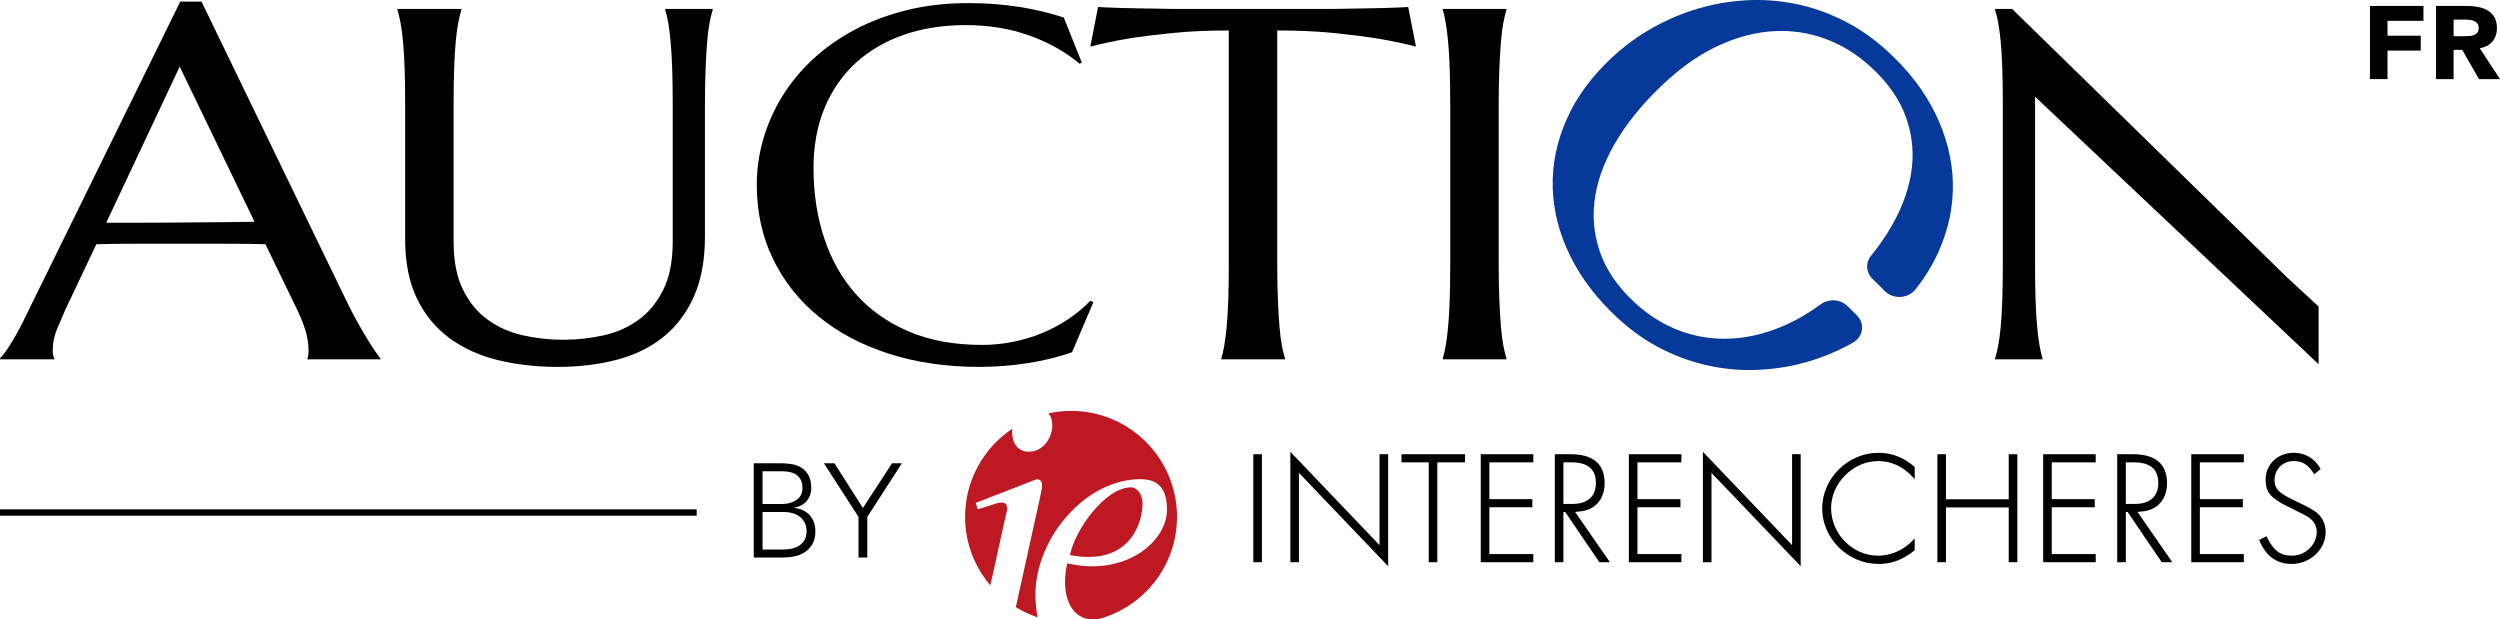 <?xml version="1.0" encoding="UTF-8"?><svg id="Calque_2" xmlns="http://www.w3.org/2000/svg" viewBox="0 0 1322.736 327.759"><g id="Components"><g id="_94844067-f1fb-42e4-a5cb-1868013e9d7d_1"><line y1="271.171" x2="368.613" y2="271.171" style="fill:none; stroke:#000; stroke-miterlimit:10; stroke-width:3.374px;"/><path d="m398.812,245.112h14.367c1.878,0,3.778.153,5.704.458,1.925.306,3.65.939,5.176,1.901,1.525.963,2.769,2.301,3.732,4.014.962,1.715,1.444,3.979,1.444,6.796,0,2.535-.752,4.742-2.254,6.62-1.502,1.878-3.732,3.123-6.689,3.732v.141c1.643.141,3.145.528,4.506,1.162,1.362.634,2.535,1.479,3.522,2.535s1.748,2.313,2.288,3.768c.54,1.456.81,3.052.81,4.789,0,2.864-.552,5.2-1.655,7.007-1.104,1.808-2.489,3.229-4.155,4.261-1.667,1.033-3.475,1.737-5.423,2.113-1.948.376-3.767.563-5.457.563h-15.916v-49.86Zm4.648,21.55h9.649c2.394,0,4.342-.292,5.845-.881,1.502-.586,2.676-1.303,3.522-2.148.844-.845,1.408-1.749,1.69-2.711.282-.962.423-1.842.423-2.641,0-1.736-.294-3.18-.881-4.331-.588-1.15-1.373-2.065-2.359-2.747-.986-.68-2.137-1.162-3.451-1.443-1.316-.282-2.7-.423-4.155-.423h-10.282v17.325Zm0,24.085h10.635c2.722,0,4.917-.328,6.584-.986,1.667-.657,2.946-1.479,3.839-2.465.89-.986,1.49-2.03,1.795-3.134.305-1.102.458-2.1.458-2.993,0-1.831-.352-3.403-1.056-4.718-.704-1.314-1.62-2.383-2.746-3.205-1.127-.821-2.407-1.419-3.839-1.796-1.432-.375-2.876-.563-4.331-.563h-11.338v19.86Z" style="stroke-width:0px;"/><path d="m454.235,273.493l-18.31-28.381h5.564l15.071,23.663,15.423-23.663h5.211l-18.311,28.381v21.48h-4.648v-21.48Z" style="stroke-width:0px;"/><rect x="663.129" y="240.332" width="4.55" height="57.124" style="stroke-width:0px;"/><polygon points="729.907 288.429 682.721 239.05 682.721 297.456 687.271 297.456 687.271 250.2 734.457 299.579 734.457 240.329 729.907 240.329 729.907 288.429" style="stroke-width:0px;"/><polygon points="741.532 244.623 755.935 244.623 755.935 297.456 760.482 297.456 760.482 244.623 775.145 244.623 775.145 240.331 741.532 240.331 741.532 244.623" style="stroke-width:0px;"/><polygon points="783.461 297.456 811.266 297.456 811.266 293.163 788.011 293.163 788.011 268.385 810.757 268.385 810.757 264.092 788.011 264.092 788.011 244.623 811.266 244.623 811.266 240.331 783.461 240.331 783.461 297.456" style="stroke-width:0px;"/><path d="m841.335,269.182c4.878-2.35,7.675-7.262,7.675-13.475,0-10.202-6.052-15.376-17.986-15.376h-8.384v57.124h4.55v-26.544h.979l17.895,26.343.136.201h5.593l-18.409-26.597c3.837-.268,5.972-.724,7.953-1.676Zm-9.215-2.562h-4.931v-21.998h4.168c8.763,0,13.023,3.599,13.023,11.001,0,6.989-4.47,10.998-12.26,10.998Z" style="stroke-width:0px;"/><polygon points="861.819 297.456 889.624 297.456 889.624 293.163 866.366 293.163 866.366 268.385 889.112 268.385 889.112 264.092 866.366 264.092 866.366 244.623 889.624 244.623 889.624 240.331 861.819 240.331 861.819 297.456" style="stroke-width:0px;"/><polygon points="948.183 288.429 900.997 239.05 900.997 297.456 905.544 297.456 905.544 250.2 952.73 299.579 952.73 240.329 948.183 240.329 948.183 288.429" style="stroke-width:0px;"/><path d="m993.894,239.572c-16.145,0-29.785,13.485-29.785,29.448,0,15.917,13.641,29.362,29.785,29.362,6.971,0,12.65-2.12,18.989-7.091l.177-.139v-6.264l-.795.834c-5.091,5.342-11.704,8.284-18.622,8.284-13.454,0-24.822-11.519-24.822-25.156,0-13.265,11.636-24.901,24.901-24.901,7.113,0,13.351,2.925,18.533,8.696l.804.896v-6.476l-.163-.138c-5.871-5.018-11.911-7.355-19.003-7.355Z" style="stroke-width:0px;"/><polygon points="1062.807 264.176 1029.607 264.176 1029.607 240.331 1025.06 240.331 1025.06 297.455 1029.607 297.455 1029.607 268.468 1062.807 268.468 1062.807 297.455 1067.357 297.455 1067.357 240.331 1062.807 240.331 1062.807 264.176" style="stroke-width:0px;"/><polygon points="1081.03 297.456 1108.831 297.456 1108.831 293.163 1085.573 293.163 1085.573 268.385 1108.323 268.385 1108.323 264.092 1085.573 264.092 1085.573 244.623 1108.831 244.623 1108.831 240.331 1081.03 240.331 1081.03 297.456" style="stroke-width:0px;"/><path d="m1138.9,269.182c4.878-2.35,7.675-7.262,7.675-13.475,0-10.202-6.052-15.376-17.986-15.376h-8.384v57.124h4.55v-26.544h.976l17.895,26.343.136.201h5.593l-18.406-26.597c3.837-.268,5.972-.724,7.953-1.676Zm-9.218-2.562h-4.928v-21.998h4.168c8.76,0,13.02,3.599,13.02,11.001,0,6.989-4.47,10.998-12.26,10.998Z" style="stroke-width:0px;"/><polygon points="1159.385 297.456 1187.186 297.456 1187.186 293.163 1163.929 293.163 1163.929 268.385 1186.678 268.385 1186.678 264.092 1163.929 264.092 1163.929 244.623 1187.186 244.623 1187.186 240.331 1159.385 240.331 1159.385 297.456" style="stroke-width:0px;"/><path d="m1224.38,270.231c-2.602-1.648-4.18-2.467-11.255-5.842-7.512-3.63-9.685-5.936-9.685-10.282,0-5.792,4.331-10.159,10.075-10.159,4.641,0,7.53,1.771,10.649,6.534l.281.427,3.403-2.758-.198-.34c-3.048-5.313-8.038-8.238-14.049-8.238-8.482,0-14.876,6.102-14.876,14.195,0,6.539,2.551,9.694,11.388,14.068l1.585.752,1.62.849,1.588.749c2.439,1.264,4.378,2.275,5.626,2.943,3.382,1.932,5.247,4.813,5.247,8.109,0,7.04-5.954,12.768-13.274,12.768-6.028,0-9.691-2.763-13.067-9.852l-.201-.421-3.923,1.914.166.399c3.356,8.186,9.082,12.335,17.026,12.335,9.75,0,17.986-7.697,17.986-16.808,0-4.85-2.055-8.664-6.111-11.342Z" style="stroke-width:0px;"/><path d="m1253.926,3.147h28.299v7.873h-19.005v7.872h17.575v7.873h-17.575v15.089h-9.294V3.147Z" style="stroke-width:0px;"/><path d="m1288.896,3.147h16.324c2.144,0,4.18.191,6.106.574,1.926.383,3.613,1.021,5.064,1.913,1.449.894,2.601,2.097,3.455,3.608.854,1.513,1.28,3.399,1.28,5.658,0,2.734-.774,5.057-2.323,6.971-1.549,1.913-3.812,3.125-6.791,3.636l10.724,16.347h-11.141l-8.817-15.472h-4.588v15.472h-9.294V3.147Zm9.294,16.019h5.481c.834,0,1.717-.027,2.651-.082.933-.055,1.776-.219,2.531-.492.754-.273,1.38-.701,1.877-1.285.496-.583.745-1.403.745-2.46,0-.984-.219-1.767-.656-2.351-.438-.583-.993-1.029-1.668-1.339-.676-.31-1.45-.519-2.323-.629-.874-.11-1.728-.164-2.562-.164h-6.077v8.802Z" style="stroke-width:0px;"/><path d="m162.697,190.111v-.518c.188-.429.328-1.076.423-1.939.092-.859.14-1.636.14-2.325,0-2.672-.4-5.625-1.197-8.856-.799-3.232-2.324-7.259-4.578-12.086l-17.044-35.161c-5.261-.172-12.255-.257-20.989-.257h-49.795c-6.902,0-13.124.086-18.664.257l-16.199,34.127c-1.409,3.19-2.912,6.681-4.508,10.47-1.598,3.793-2.394,7.627-2.394,11.506,0,1.12.092,2.048.281,2.778.187.733.375,1.229.563,1.486v.518H0v-.518c1.69-1.636,3.803-4.543,6.339-8.725,2.536-4.178,5.304-9.415,8.311-15.705L95.365.862h11.269l76.489,157.965c1.783,3.708,3.638,7.304,5.564,10.795,1.924,3.491,3.733,6.615,5.424,9.371,1.69,2.759,3.191,5.086,4.507,6.981,1.314,1.897,2.205,3.102,2.676,3.619v.518h-38.596Zm-91.279-72.261c5.446,0,11.034-.02,16.763-.064,5.727-.044,11.34-.086,16.833-.13,5.494-.042,10.776-.086,15.848-.13,5.071-.042,9.671-.108,13.805-.193l-39.583-82.086-38.878,82.602h15.213Z" style="stroke-width:0px;"/><path d="m355.933,55.414c0-7.324-.094-13.722-.281-19.196-.19-5.471-.472-10.213-.846-14.22-.377-4.007-.799-7.346-1.268-10.018-.471-2.67-.986-4.912-1.549-6.723v-.516h25.073v.516c-.563,1.811-1.105,4.052-1.62,6.723-.517,2.672-.94,6.011-1.268,10.018-.33,4.007-.611,8.749-.845,14.22-.235,5.473-.352,11.871-.352,19.196v69.804c0,12.325-1.927,22.838-5.775,31.541-3.852,8.707-9.205,15.836-16.059,21.395-6.856,5.559-15.072,9.61-24.651,12.15-9.578,2.541-20.051,3.814-31.413,3.814s-21.953-1.207-31.765-3.619c-9.814-2.413-18.36-6.312-25.637-11.7-7.279-5.384-12.984-12.366-17.116-20.941-4.133-8.574-6.198-19.022-6.198-31.348V55.414c0-7.324-.094-13.722-.281-19.196-.19-5.471-.472-10.213-.846-14.22-.377-4.007-.824-7.346-1.339-10.018-.517-2.67-1.056-4.912-1.62-6.723v-.516h33.808v.516c-.563,1.811-1.105,4.052-1.621,6.723-.517,2.672-.964,6.011-1.338,10.018-.377,4.007-.659,8.749-.846,14.22-.189,5.473-.281,11.871-.281,19.196v72.52c0,10.255,1.666,18.723,5,25.4,3.332,6.681,7.723,11.98,13.171,15.9,5.446,3.923,11.643,6.657,18.594,8.209,6.949,1.55,14.038,2.327,21.27,2.327s14.319-.777,21.27-2.327c6.949-1.552,13.123-4.286,18.524-8.209,5.4-3.92,9.766-9.22,13.101-15.9,3.332-6.677,5-15.145,5-25.4V55.414Z" style="stroke-width:0px;"/><path d="m572.412,33.18l-1.267.516c-7.325-6.205-16.13-11.158-26.413-14.864-10.283-3.706-21.576-5.559-33.877-5.559-11.833,0-22.679,1.702-32.54,5.105-9.861,3.407-18.337,8.338-25.426,14.802-7.091,6.463-12.607,14.393-16.551,23.786-3.944,9.393-5.917,20.08-5.917,32.057,0,13.186,1.877,25.489,5.634,36.906,3.755,11.421,9.344,21.309,16.763,29.668,7.418,8.359,16.692,14.93,27.821,19.712,11.128,4.784,24.11,7.175,38.949,7.175,5.352,0,10.705-.516,16.058-1.55,5.353-1.034,10.495-2.564,15.424-4.59,4.931-2.023,9.579-4.479,13.946-7.368,4.367-2.885,8.333-6.183,11.903-9.889l1.549.905-11.27,26.372c-7.042,2.5-14.814,4.414-23.312,5.752-8.501,1.335-17.069,2.003-25.708,2.003-17.375,0-33.268-2.307-47.682-6.916-14.416-4.609-26.813-11.136-37.188-19.584-10.377-8.444-18.453-18.592-24.228-30.443-5.775-11.848-8.663-25.012-8.663-39.491,0-8.185,1.149-16.243,3.451-24.173,2.3-7.928,5.656-15.468,10.072-22.622,4.413-7.151,9.861-13.722,16.34-19.713,6.48-5.988,13.875-11.182,22.186-15.575,8.311-4.395,17.467-7.822,27.468-10.277,10.002-2.457,20.824-3.684,32.469-3.684,18.123,0,34.934,2.542,50.429,7.627l9.578,23.914Z" style="stroke-width:0px;"/><path d="m650.14,16.116c-11.082,0-21.083.452-30.004,1.357-8.922.905-16.622,1.875-23.102,2.909-7.514,1.293-14.227,2.714-20.143,4.266l4.085-20.941c1.127.086,2.817.173,5.071.259,2.254.086,4.765.173,7.536.257,2.769.087,5.681.151,8.734.195,3.051.044,5.939.086,8.663.128,2.723.045,5.141.087,7.254.13,2.114.045,3.639.066,4.579.066h80.432c.938,0,2.465-.02,4.578-.066,2.114-.042,4.53-.084,7.255-.13,2.723-.042,5.611-.084,8.663-.128,3.051-.044,5.962-.108,8.734-.195,2.769-.084,5.282-.172,7.536-.257,2.254-.086,3.944-.173,5.071-.259l4.085,20.941c-6.011-1.552-12.773-2.973-20.284-4.266-6.48-1.034-14.181-2.004-23.102-2.909-8.923-.905-18.924-1.357-30.004-1.357v123.451c0,7.324.116,13.724.352,19.196.234,5.473.515,10.191.846,14.155.328,3.965.75,7.284,1.268,9.954.515,2.672,1.056,4.912,1.62,6.721v.518h-33.667v-.518c.563-1.809,1.078-4.049,1.549-6.721.469-2.67.891-5.989,1.268-9.954.375-3.963.656-8.681.846-14.155.187-5.471.281-11.871.281-19.196V16.116Z" style="stroke-width:0px;"/><path d="m763.367,189.593c.563-1.809,1.078-4.049,1.549-6.721.469-2.67.891-5.989,1.268-9.954.374-3.963.656-8.681.846-14.155.187-5.471.281-11.871.281-19.196V55.414c0-7.324-.094-13.722-.281-19.196-.19-5.471-.472-10.213-.846-14.22-.377-4.007-.799-7.346-1.268-10.018-.471-2.67-.986-4.912-1.549-6.723v-.516h33.667v.516c-.563,1.811-1.105,4.052-1.621,6.723-.517,2.672-.939,6.011-1.267,10.018-.331,4.007-.612,8.749-.846,14.22-.235,5.473-.352,11.871-.352,19.196v84.154c0,7.324.116,13.724.352,19.196.234,5.473.515,10.191.846,14.155.328,3.965.75,7.284,1.267,9.954.516,2.672,1.057,4.912,1.621,6.721v.518h-33.667v-.518Z" style="stroke-width:0px;"/><path d="m1024.134,60.404c-5.779-11.949-14.222-23.004-25.311-33.179-7.355-6.767-15.198-12.225-23.491-16.357-8.312-4.15-16.793-7.094-25.461-8.833-8.669-1.74-17.337-2.359-26.043-1.877-8.706.499-17.224,1.98-25.555,4.442-8.331,2.462-16.286,5.837-23.848,10.107-7.58,4.253-14.504,9.281-20.826,15.066-11.145,10.245-19.363,21.316-24.636,33.231-5.291,11.915-7.768,24.002-7.43,36.244.338,12.242,3.415,24.312,9.269,36.193,5.835,11.88,14.297,22.917,25.386,33.093,7.374,6.767,15.198,12.208,23.472,16.323,8.256,4.115,16.717,7.042,25.348,8.816,8.631,1.774,17.299,2.428,26.043,1.963,8.725-.448,17.224-1.894,25.498-4.288,8.256-2.41,16.192-5.751,23.754-10.021.035-.02.071-.04.106-.06,5.489-3.1,6.422-10.089,2.04-14.425l-4.95-4.899c-3.727-3.688-9.911-4.061-14.188-.915-5.845,4.299-11.783,7.823-17.813,10.572-9.738,4.407-19.326,6.922-28.782,7.49-9.475.586-18.594-.706-27.356-3.874-8.762-3.168-16.831-8.144-24.204-14.911-9.231-8.471-15.479-17.597-18.763-27.377-3.302-9.78-4.053-19.749-2.251-29.925,1.801-10.176,5.929-20.369,12.402-30.579,6.473-10.211,14.785-19.973,24.954-29.305,9.232-8.454,18.688-14.894,28.388-19.284,9.681-4.373,19.232-6.836,28.632-7.352s18.462.826,27.187,4.029c8.743,3.185,16.793,8.179,24.166,14.945,9.231,8.454,15.498,17.545,18.819,27.239,3.321,9.676,4.109,19.594,2.345,29.753-1.764,10.142-5.835,20.3-12.196,30.477-2.648,4.23-5.637,8.391-8.956,12.483-2.965,3.656-2.572,8.758.806,12.098l6.636,6.562c4.478,4.428,12.218,3.951,16.105-.925,5.09-6.385,9.187-13.078,12.296-20.078,5.309-11.932,7.805-24.054,7.524-36.33-.3-12.277-3.34-24.381-9.119-36.331Z" style="fill:#063999; stroke-width:0px;"/><path d="m1226.751,162.175v30.522h0l-150.019-141.549v88.42c0,7.324.092,13.724.281,19.196.187,5.473.469,10.191.846,14.155.374,3.965.796,7.284,1.267,9.954.469,2.672.987,4.912,1.55,6.721v.518h-25.074v-.518c.563-1.809,1.103-4.049,1.62-6.721.515-2.67.962-5.989,1.339-9.954.374-3.963.656-8.681.846-14.155.187-5.471.281-11.871.281-19.196V55.414c0-7.324-.094-13.722-.281-19.196-.19-5.471-.472-10.213-.846-14.22-.377-4.007-.824-7.346-1.339-10.018-.517-2.67-1.056-4.912-1.62-6.723v-.516h9.015l145.089,141.677" style="stroke-width:0px;"/><path d="m604.514,266.265c0-5.027-3.232-8.433-5.922-8.433-14,0-29.96,22.779-32.472,35.884,31.581,5.912,38.394-16.873,38.394-27.451" style="fill:#be1823; stroke-width:0px;"/><path d="m532.04,273.26c.899-3.049,1.98-7.36-2.158-7.36-1.613,0-3.049.54-4.66,1.079l-7.894,2.51-1.073-3.406,32.29-12.556c3.587.359,3.045,3.585,2.151,7.711l-13.227,60c3.61,2.207,7.457,4.031,11.543,5.392-.835-4.16-1.184-8.383-1.184-12.106,0-29.427,26.189-60.998,55.602-60.998,9.699,0,14.002,5.378,14.002,16.145,0,17.579-23.144,35.525-52.747,28.348-4.295,18.625,3.302,32.142,17.127,29.382,23.6-6.607,40.929-28.221,40.929-53.937,0-30.964-25.087-56.062-56.049-56.062-4.088,0-8.061.462-11.902,1.296,1.718,2.242,2.312,5.355,1.828,8.451-.897,5.924-5.375,11.84-12.379,11.84-6.457,0-9.328-5.916-8.614-11.84.021-.132.064-.264.076-.39-15.102,10.044-25.079,27.204-25.079,46.705,0,13.841,5.046,26.486,13.36,36.263" style="fill:#be1823; stroke-width:0px;"/></g></g></svg>